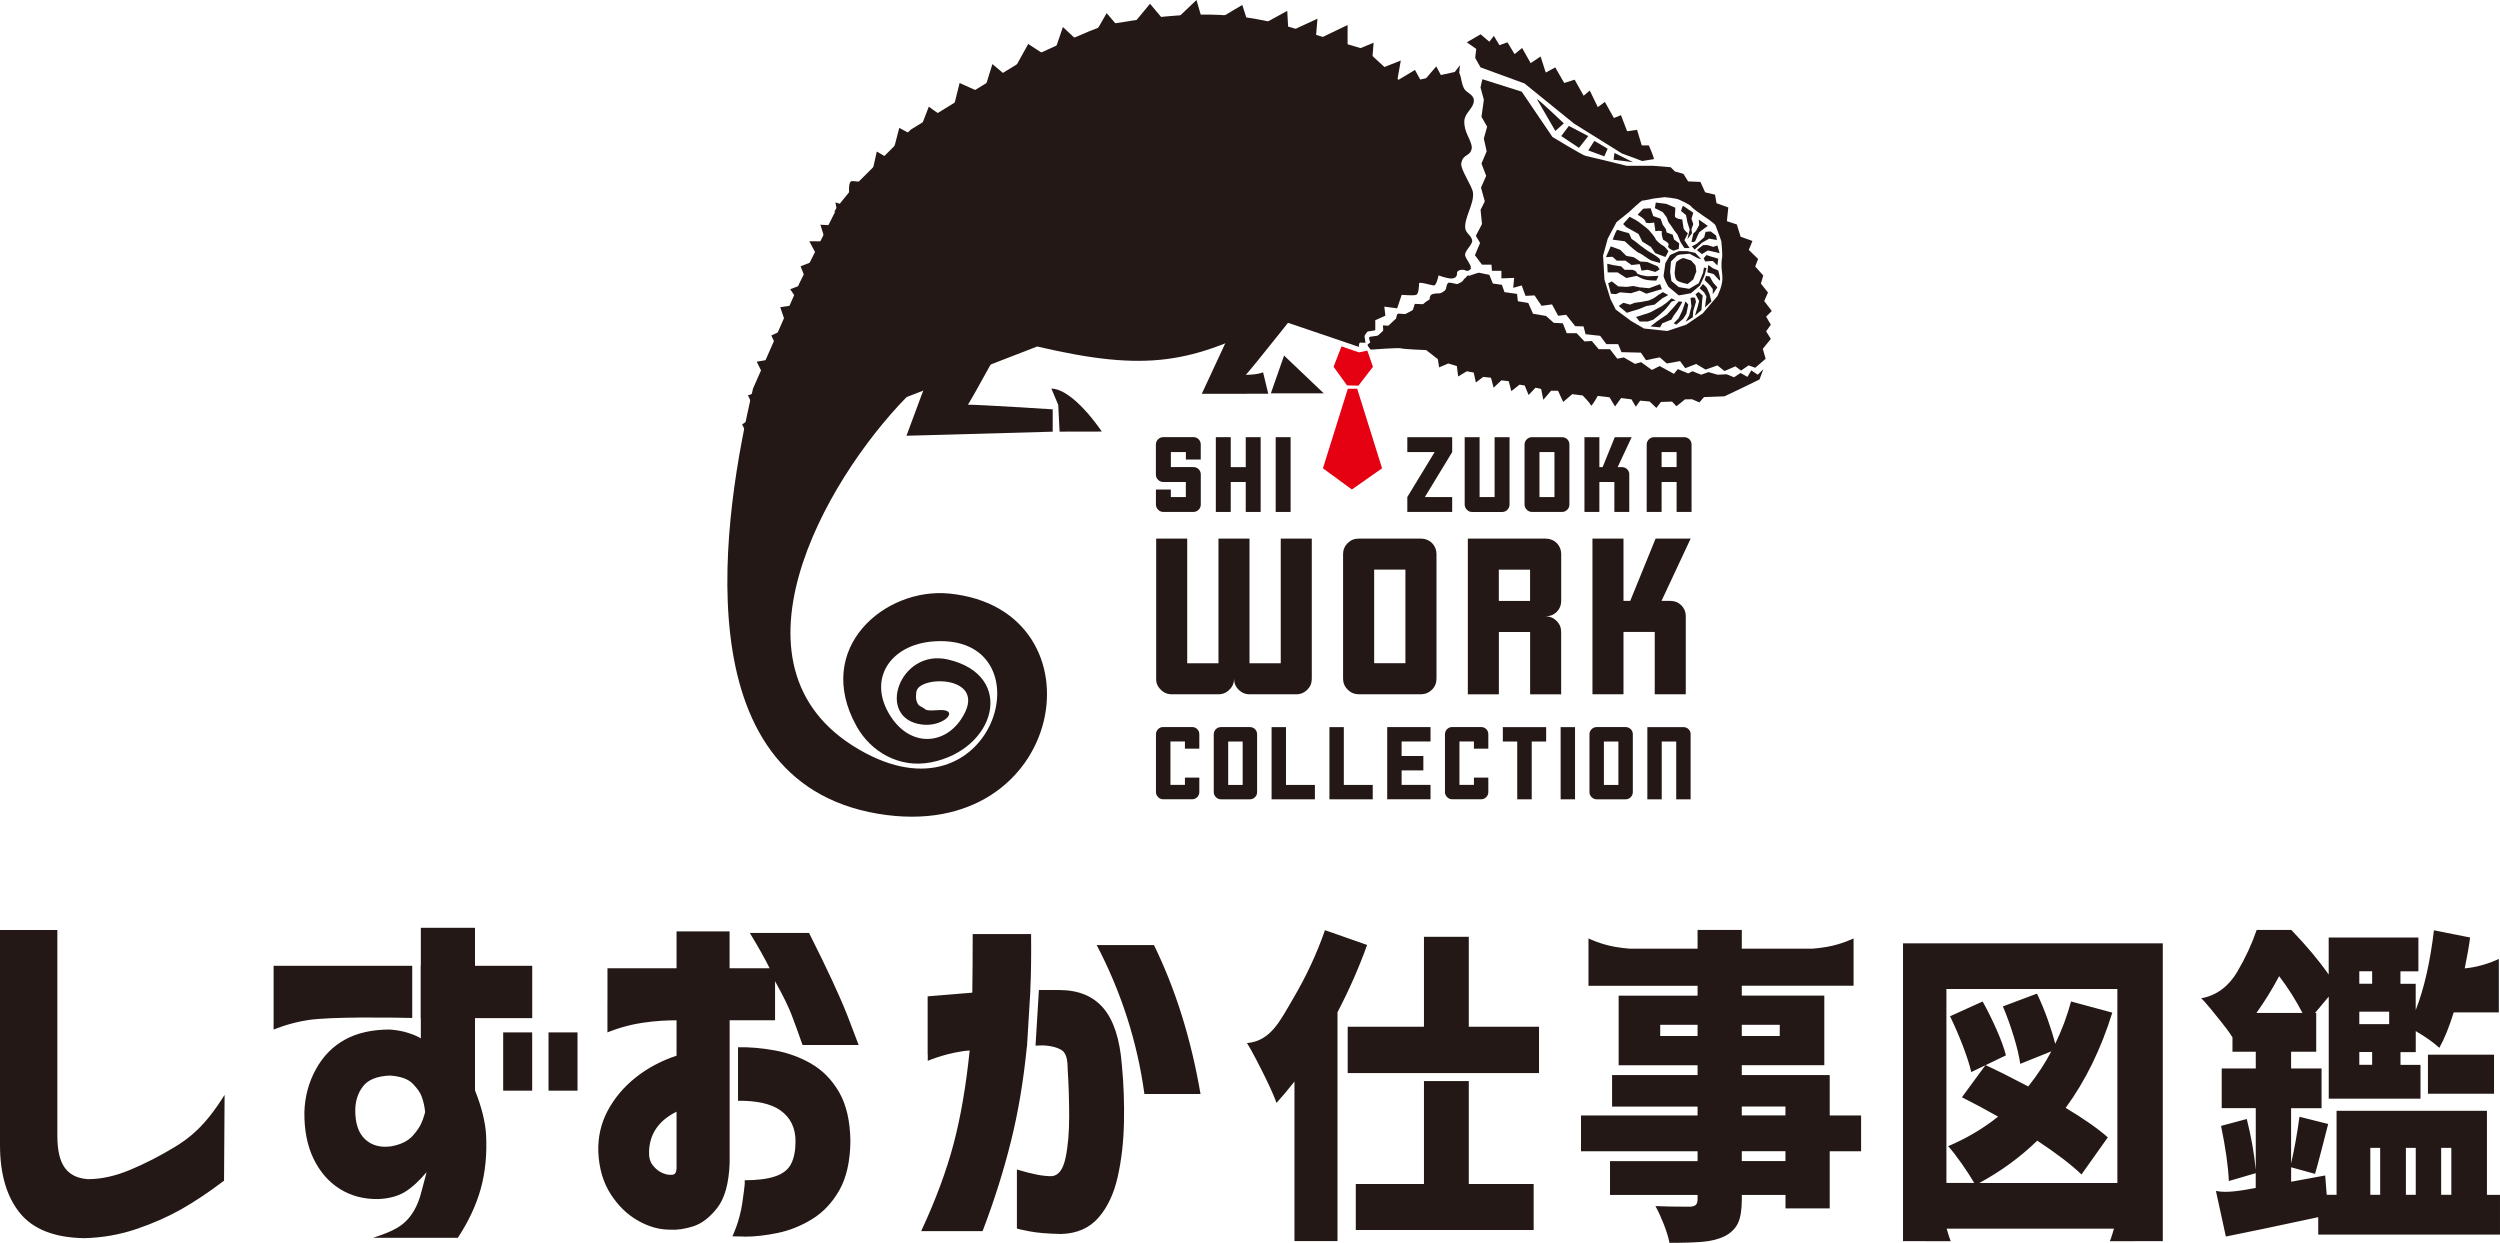 <?xml version="1.0" encoding="UTF-8"?>
<svg id="_レイヤー_2" data-name="レイヤー 2" xmlns="http://www.w3.org/2000/svg" viewBox="0 0 578.37 287.51">
  <defs>
    <style>
      .cls-1 {
        fill-rule: evenodd;
      }

      .cls-1, .cls-2 {
        fill: #231815;
      }

      .cls-3 {
        fill: #e50012;
      }
    </style>
  </defs>
  <g id="_レイヤー_1-2" data-name="レイヤー 1">
    <g>
      <path class="cls-2" d="m187.67,246.07c-2.65-1.51-5.48-2.53-8.48-3.07-2.99-.54-5.81-.78-8.45-.72v12.38c4.29-.04,7.58.67,9.77,2.2,2.35,1.65,3.53,4.04,3.53,7.16,0,2.16-.34,3.91-1.02,5.24-.68,1.34-1.91,2.3-3.71,2.9-1.79.6-4.14.89-7.02.89v.85c-.06.72-.21,2.02-.56,4.42-.65,4.41-2.29,7.7-2.29,7.7l2.85.06v.02c2.3,0,4.83-.28,7.59-.85,2.77-.57,5.43-1.63,7.99-3.2,2.56-1.57,4.66-3.8,6.31-6.69,1.65-2.9,2.5-6.68,2.56-11.34-.06-4.66-.93-8.44-2.61-11.34-1.68-2.9-3.84-5.1-6.49-6.61Zm-60.77,6.25h6.71v-13.47h-6.71v13.47Zm434.8.71h15.29v-9.04h-15.29v9.04Zm-451.8-38.39h-12.54v8.79h-.04v12.11s.04,0,.04,0v4.69c-.59-.4-1.53-.81-2.83-1.24-1.3-.43-2.74-.69-4.33-.81-4.12,0-7.59.78-10.42,2.35-2.83,1.56-5.06,3.85-6.71,6.86-1.65,3.01-2.53,6.28-2.65,9.81-.06,4.21.65,7.83,2.12,10.87,1.47,3.04,3.5,5.37,6.09,6.99,2.59,1.62,5.56,2.4,8.92,2.34,2.47-.11,4.52-.67,6.14-1.66,1.62-.99,3.28-2.52,4.99-4.56,0,.11-.24,1.02-.71,2.73-.47,1.71-.87,3.86-2.12,6.05-2.18,3.83-5.19,4.96-9.54,6.4h19.61c2.47-3.75,4.24-7.53,5.3-11.34,1.06-3.81,1.47-7.99,1.23-12.54-.18-2.96-1.03-6.37-2.56-10.23v-16.71h13.24v-12.11h-13.24v-8.79Zm-12.14,44.51c-.38,1.14-1.13,2.33-2.25,3.58-1.12,1.25-2.8,2.08-5.03,2.47-2.47.34-4.47-.2-6-1.62-1.53-1.42-2.29-3.64-2.29-6.65,0-2.16.59-4.02,1.77-5.58,1.18-1.56,3.27-2.4,6.27-2.52,2.47.17,4.24.81,5.3,1.92,1.06,1.11,1.74,2.09,2.03,2.94.41,1.14.68,2.33.79,3.58,0,.11-.19.74-.57,1.87Zm342.5,27.98h5.26v.02h5.78s-.46-1.17-.94-2.9h38.7c-.48,1.73-.94,2.9-.94,2.9h5.78v-.02h6.46v-68.89h-60.1v68.89Zm10.03-58.33h39.56v44.89h-31.95c4.98-2.69,9.45-5.95,13.42-9.8,4.52,2.99,7.93,5.6,10.23,7.82l6.09-8.58c-2.21-1.97-5.46-4.25-9.75-6.83,4.57-6.23,8.16-13.57,10.79-22.03l-9.54-2.58c-.92,3.39-2.14,6.66-3.67,9.8-.41-1.67-1-3.57-1.76-5.7-.76-2.12-1.58-4.1-2.46-5.92l-7.88,2.96c.92,2.18,1.76,4.51,2.52,6.99s1.25,4.58,1.49,6.3l7.19-2.89c-1.43,2.73-3.2,5.44-5.33,8.12-4.24-2.23-7.54-3.87-9.89-4.94l-5.46,7.44c2.63,1.32,5.42,2.81,8.37,4.48-3.41,2.73-7.26,5.01-11.55,6.84.88.96,1.93,2.32,3.15,4.06,1.22,1.75,2.18,3.23,2.87,4.44h-6.43v-44.89Zm-263.14-12.97h-13.68c2,3.3,3.53,6.03,4.59,8.18h-9.27v-8.53h-12.27v8.53h-15.98v7.71h-.01v7.13s3.42-1.51,7.97-2.21c3.26-.5,6.06-.6,8.02-.59v8.18c-3.59,1.19-6.75,2.89-9.49,5.07-2.74,2.19-4.89,4.75-6.45,7.68-1.56,2.93-2.28,6.12-2.16,9.59.18,3.75,1.12,6.97,2.83,9.64,1.71,2.67,3.8,4.72,6.27,6.14,2.47,1.42,4.95,2.13,7.42,2.13,1.65.11,3.46-.14,5.43-.77,1.97-.63,3.83-2.05,5.56-4.26,1.73-2.22,2.69-5.66,2.87-10.32v-13.07h0v-14.94h0v-5.08h10.51v-9.04c1.83,3.3,3.09,5.87,3.8,7.72.71,1.85,1.56,4.19,2.56,7.04h12.98c0-.06-.85-2.29-2.56-6.7-1.71-4.4-4.68-10.81-8.92-19.23Zm-30.63,54.49c-.06.8-.26,1.25-.62,1.37-.35.11-.56.14-.62.09-.65.06-1.37-.1-2.16-.47-.79-.37-1.5-.95-2.12-1.75-.62-.8-.9-1.85-.84-3.16.06-2.04.62-3.84,1.68-5.37,1.06-1.54,2.62-2.82,4.68-3.84v13.13Zm-116.2-4.9c-3.32,2.02-6.71,3.75-10.15,5.2-3.44,1.45-6.73,2.18-9.84,2.18-2.41-.17-4.19-1.05-5.34-2.64-1.15-1.59-1.72-4.06-1.72-7.42v-47.58H0v49.72c0,6.71,1.53,11.95,4.59,15.73,3.06,3.78,8.03,5.73,14.92,5.84,4.24-.11,8.27-.83,12.1-2.13,3.83-1.31,7.27-2.83,10.33-4.56,3.06-1.73,6.36-3.94,9.89-6.61l.13-19.86c-4.6,7.43-8.33,10.13-11.65,12.14Zm55.05-29.93v-12.06h-32.07v14.77s3.42-1.51,7.97-2.21c5.14-.79,18.93-.6,24.1-.49Zm327.92,13.22h-20.33v-2.28h19.09v-16.1h-19.09v-2.28h25.86v-8.58h0v-2.37s-2.68,1.35-6.24,1.97c-1.17.2-2.24.32-3.23.4h-5.41s0,0,0,0h-10.98v-4.33h-10.23v4.33h-10.36s-.04,0-.04,0h-5.35c-.99-.08-2.07-.2-3.25-.4-3.56-.62-6.24-1.97-6.24-1.97v6.35h0v4.61h25.24v2.28h-18.26v16.1h18.26v2.28h-19.78v7.29h19.78v2.05h-26.97v8.28h26.97v2.28h-20.26v7.82h20.26v.91c0,.66-.13,1.11-.38,1.37-.25.25-.7.41-1.35.45-3.46,0-6.13-.05-8.02-.15.65,1.16,1.29,2.57,1.94,4.22.64,1.64,1.08,3.08,1.31,4.29,3.36,0,5.98-.09,7.85-.26,1.87-.18,3.49-.59,4.88-1.25,1.47-.76,2.51-1.77,3.11-3.04.6-1.27.9-3.14.9-5.62v-.91h10.1v3.11h10.23v-13.22h7.26v-8.28h-7.26v-9.34Zm-20.33-11.62h8.78v2.58h-8.78v-2.58Zm-10.23,2.58h-8.64v-2.58h8.64v2.58Zm20.33,28.94h-10.1v-2.28h10.1v2.28Zm0-10.56h-10.1v-2.05h10.1v2.05Zm-296.65-5.73h6.71v-13.47h-6.71v13.47Zm121.18-10.14l.79-13.13h-.02c.18-3.69.23-8.01.18-12.96h-13.51c0,5-.03,9.52-.09,13.56-3,.23-6.45.51-10.33.85v13.47s.03,0,.03,0v1.45s3.42-1.51,7.97-2.21c.25-.04.48-.06.73-.1.35-.03.62-.05.99-.08-.83,8.13-2.06,15.32-3.71,21.58-1.65,6.26-4.15,12.99-7.51,20.21h14.21c2.65-6.94,4.83-13.81,6.53-20.64,1.71-6.82,2.94-14.16,3.71-22,0,0,.02,0,.03,0Zm102.21-25.45h-10.37v20.81h-17.64v10.71h17.64s10.37,0,10.37,0h0s16.25,0,16.25,0v-10.71h-16.25v-20.81Zm116.25,31.29l8.02-3.87c-.41-1.62-1.13-3.58-2.14-5.89-1.01-2.3-2.1-4.49-3.25-6.57l-7.54,3.42c1.06,2.18,2.05,4.47,2.97,6.87.92,2.41,1.57,4.42,1.94,6.04Zm-116.25,2.08h-10.37v23.82h-15.77v10.63h41.15v-10.63h-15.01v-23.82Zm235.55,26.32v-19.44h-34.79v19.44h-2.28l-.35-4.48-7.88,1.45v-3.34l5.53,1.52c.28-.91.78-2.78,1.52-5.62.92-3.64,1.43-5.62,1.52-5.92l-6.64-1.67c-.56,4.05-1.2,7.65-1.94,10.78v-12.76h7.05v-9.19h-7.05v-3.87h5.81v-8.96h-.28l3.18-3.8v23.62h21.23v-7.82h-4.63v-2.96h3.53v-4.86c2.26,1.32,4.08,2.61,5.46,3.87,1.2-2.17,2.31-4.91,3.32-8.2h10.44v-6.01h0v-6.35s-2.68,1.35-6.24,1.97c-.6.1-1.1.14-1.65.21.52-2.53.96-4.94,1.25-7.14l-8.37-1.67c-.88,7.39-2.28,13.54-4.22,18.46v-6.08h-3.53v-2.89h4.15v-7.82h-20.75v8.58c-2.17-3.14-5.05-6.58-8.64-10.33h-8.02c-1.11,3.24-2.6,6.47-4.49,9.68-1.89,3.22-4.68,5.5-8.37,6.13.83.61,3.44,3.98,4.53,5.3,1.08,1.32,1.99,2.56,2.73,3.72v3.34h5.39v3.87h-7.88v9.19h7.88v14.28c-.37-3.8-1.06-7.72-2.08-11.77l-5.95,1.59c1.06,5.17,1.66,9.42,1.8,12.76l6.22-1.82v3.42c-3.55.66-6.8,1.21-9.21.69l2.3,10.55c4.1-.81,11.23-2.3,21.37-4.48v4.03h42.05v-9.19h-3.04Zm-29.53-51.72h2.97v2.89h-2.97v-2.89Zm0,9.34h6.91v2.89h-6.91v-2.89Zm0,9.34h2.97v2.96h-2.97v-2.96Zm-18.54-17.55c2.08,2.73,3.87,5.57,5.39,8.51h-10.65c1.89-2.63,3.64-5.47,5.26-8.51Zm23.37,50.58h-2.28v-10.86h2.28v10.86Zm8.23,0h-2.28v-10.86h2.28v10.86Zm8.23,0h-2.35v-10.86h2.35v10.86Zm-311.85-43.19c-2.38-2.79-5.78-4.18-10.2-4.18h-4.71l-.78,12.87c.75-.05,1.43-.06,1.8-.06,2.12.11,3.57.61,4.4,1.21.82.6,1.23,1.98,1.23,4.14.23,3.64.35,7.33.35,11.09s-.28,6.95-.84,9.59c-.56,2.64-1.6,4.05-3.13,4.22-1.89.06-4.59-.46-8.12-1.54v13.64c0,.06.93.27,2.78.64,1.86.37,4.34.58,7.46.64,3.65-.11,6.52-1.37,8.61-3.75,2.09-2.39,3.58-5.53,4.46-9.42.88-3.89,1.37-8.11,1.46-12.66.09-4.55-.07-8.98-.49-13.3-.47-5.97-1.9-10.34-4.28-13.13Zm-1.54-14.58c5.71,10.92,9.39,22.4,11.04,34.45h12.98c-2.18-12.73-5.77-24.22-10.77-34.45h-13.24Zm52.81-3.44c-1.89,5.42-4.33,10.67-7.33,15.76-3,5.09-5.16,9.88-10.71,10.35.88,1.32,3.07,5.57,4.27,8.03,1.2,2.46,2.05,4.39,2.56,5.81,1.25-1.37,2.63-3.01,4.15-4.94v36.91h9.96v-52.94c2.72-5.22,5-10.41,6.85-15.57l-9.75-3.42Z"/>
      <g>
        <polygon class="cls-3" points="310.35 80.14 308.52 84.86 311.64 89.16 314.27 89.22 317.63 84.86 316.33 81.12 314.4 81.52 310.35 80.14"/>
        <polygon class="cls-3" points="313.98 89.93 311.82 89.93 306.06 108.34 312.75 113.24 312.75 113.24 319.74 108.34 313.98 89.93"/>
        <g>
          <path class="cls-1" d="m382.66,36.81c-.11-.66-1.2-3.17-1.2-3.17h-1.64l-1.09-3.61-2.3.33-1.42-3.72-1.64.66-2.08-3.72-1.64,1.2-1.86-3.83-1.42,1.2-2.08-3.72-2.41.77-2.08-3.61-2.19,1.2-1.2-3.72-2.3,1.53-1.97-3.5-1.75,1.42-1.64-2.73-1.86.66-1.29-2.15-1.05,1.35-2.01-1.71-3.2,1.85,2.19,1.53-.25,2.07,1.24,2.2,10.17,3.72,11.48,9.3,11.05,6.89,4.7,1.75,2.73-.44h0Z"/>
          <path class="cls-1" d="m342.16,63.09l2.4.5.8,2,2.1.3.6,1.7,2.9.4.2,1.7,2.4.4,1.1,2.5,3,.5,1.8,1.6,2.1.1.9,2.3h2.3l1.8,1.9,1.7-.1,1.6,1.9h2.6l1.7,2.2,1.5-.3,2.6,1.5,1.4-.4,2.5,1.8,1.8-.9,3.3,1.8.9-1.1,2.4,1,1-.5,2,.8,1.7-.6,2.1.6,2.1-.1,1.7.7,1.5-1,1.6.9.9-1.5,1.5,1,1.3-1.3-.9,2.4-3.7,1.8-4.4,2.1-4.75.18-1.06,1.23-1.69-.73-1.63.02-1.99,1.6-1.02-1.08-2.57.08-1.05,1.39-1.56-1.49-2.2-.2-1,1.4-1-1.7-2.4-.3-1.41,1.95-1.26-2.12-2.73-.33s-1.5,2.7-1.6,2.2c-.1-.5-1.9-2.3-1.9-2.3l-2.4-.3-2.1,1.8-1.2-2.6h-1.6l-1.8,2.1-.5-2.5-1.3-.3-1.6,1.7-.9-2.2-1.2-.2-1.9,1.5-.6-2.3-1.7-.2-1.8,1.7-.6-2.3-1.8-.2-1.7,1.3-.5-2.3-1.6-.3-2,1.2-.3-2.4-2-.6-2.1.9-.3-1.9-2.7-2.1s-5.2-.2-5.8-.4c-.6-.2-7.01.3-7.01.3,0,0-1.1-1.1-.6-1.3.5-.2,6.21-5.7,6.21-5.7,0,0,6.51-3.3,6.81-3.8.3-.5,4.8-2.6,4.9-3.1.1-.5,3.7-1.3,4.1-2.2.4-.9,3.5-1.7,3.6-1.7h0Z"/>
          <path class="cls-1" d="m342.96,18.33l9.09,2.88,7.1,10.47s7,4.27,7.66,4.38c.66.11,9.52,2.3,9.52,2.3h6.13l4.05.33.98.98,1.97.55,1.09,1.75,2.84.11,1.09,2.41,2.3.55.33,1.97,2.73.98-.33,3.17,2.3.77.88,2.84,2.73.98-.84,2.06,2.15,2.1-.66,1.75,1.86,2.08-.55,1.86,1.64,2.08-.87,1.97,1.75,2.3-1.31,1.31,1.09,1.86-1.09,1.53,1.09,1.75-1.86,2.3.66,2.3-2.41,2.08-1.53-.55-1.75,1.2-1.31-.98-2.52,1.09-1.64-1.31-2.73.98-2.19-1.31-2.52.98-1.2-1.64-3.06.55-1.64-1.42-3.17.66-1.2-1.75-4.48-.11-.77-1.86h-2.73l-1.44-1.92-3.37-.37-.47-1.81-1.93-.05-2.08-2.63-1.86.22-1.42-2.63-2.41.33-1.64-2.41-2.08.11-.88-2.41-1.97.55.22-2.3-2.95.11v-1.75h-2.19l-.11-1.42h-2.19l-1.64-2.19,1.2-2.84-.98-1.64,1.42-2.73-.33-3.28.98-1.97-.88-3.17,1.2-2.73-1.09-2.84,1.2-2.84-.66-2.95.77-2.73-1.31-2.3.55-3.94-.77-2.84s.33-1.64.44-1.86h0Zm37.05,28.05c-.32,0-3.05,2.6-3.05,2.6l-2.98,2.41-2.03,3.81-1.08,3.93.32,5.58,1.4,4.5,1.21,2.41,3.49,2.6,3.05,1.78,5.39.57,4.38-1.46,3.81-2.6,3.43-4.06c2.21-4.83.38-4.91,1.08-9.07.06-.38-.13-3.11-.19-3.49-.06-.38-1.14-3.11-1.33-3.68-.19-.57-2.6-2.09-3.05-2.41-.44-.32-2.22-1.52-2.6-2.03-.38-.51-2.41-1.4-2.98-1.65-.57-.25-3.17-.51-3.17-.51l-2.54.32s-2.6.57-2.54.44h0Z"/>
          <path class="cls-1" d="m377.03,50.12l-1.52,1.71.7.7,2.85,1.59.89,1.78,1.97,1.21,1.02,1.46,2.35.89.7-1.33s-.82-1.14-1.21-1.27c-.38-.13-1.71-1.27-1.78-1.59-.06-.32-1.33-1.84-1.65-2.16-.32-.32-1.71-1.33-2.16-1.71-.44-.38-2.16-1.21-2.16-1.27h0Z"/>
          <path class="cls-1" d="m374.18,53.16c-.06.01-.13.1-.22.23-.36.58-.86,2.05-.86,2.05l2.79.38,1.4,1.27s1.4,1.27,1.97,1.46c.57.19,2.22,1.52,2.73,1.71.51.19,2.03.57,2.03.57,0,0,.19-.7-.13-1.01-.32-.32-1.65-1.21-2.16-1.46-.51-.25-2.35-1.65-2.35-1.65,0,0-1.46-1.21-1.78-1.33-.32-.13-.44-1.21-.95-1.59.51.38-2.47-.63-2.47-.63h0Z"/>
          <path class="cls-1" d="m389.46,59.7c-.51.06-1.59.7-1.71,1.08-.13.38-.32,2.28-.32,2.28,0,0,0,1.4.57,1.84.57.44,2.41.82,2.41.82l1.33-1.08.7-1.84-.19-1.4-1.01-1.14-1.78-.57h0Z"/>
          <polygon class="cls-1" points="383.97 62.31 382.97 62.91 381.16 62.41 379.76 62.61 379.36 61.11 377.45 61.31 376.05 60.3 374.04 60.3 373.04 59.4 371.53 59.5 372.64 56.99 374.84 57.8 376.25 59.2 377.95 59.5 379.46 60.5 381.06 60.6 383.47 61.61 383.97 62.31 383.97 62.31"/>
          <path class="cls-1" d="m387.18,58s-1.6-.6-1.2-1.2c.4-.6-1.2-1.3-1.2-1.3,0,0-.5-1.3-.3-1.81.2-.5-1.5-.2-1.5-.2l-.3-2.01s-2.01.4-2.01-.2-1.81-1.6-1.81-1.6l1.3-1.4,1.71-.1.6,1.81,1.71.6.5,1.4.7,1,.2.8,1.4.5.3,1.1,1.2.9-.1,1.3-1.2.4h0Z"/>
          <path class="cls-1" d="m371.83,61.01l.1,2.01h2.31l2.01,1.3,2.41-.5s1.1.7,2.11.9c1,.2,2.41.2,2.41.2l.5-1.1-2.51.1s-2.41-.3-2.51-.8c-.1-.5-1-.7-1-.7h-1.81l-.8-.8-1.91-.3-1.3-.3h0Z"/>
          <path class="cls-1" d="m389.69,57.39h1.2l-1.2-1.81.8-1.6s-.9-.7-1-1.2c-.1-.5-.3-2.01-.3-2.01,0,0-1.81-.1-1.71-.9.1-.8.1-1.81.1-1.81l-2.11-.9-2.41-.3-.2,1.3,1.81.9.9,1.2.4,1.1.8,1.1.6.9.7.9.7,1.71s.8,1.3.9,1.4h0Z"/>
          <path class="cls-1" d="m387.98,59.1l-1.4,1.4-.2,2.41.3,2.11,1.7,1.4,2.41.4,2.21-1.3,1-2.41.2-1.2.6.1-.5,1.81-1,2.21-2.11,1.81-2.81.5-2.41-2.01s-1.2-2.11-1.1-2.61c.1-.5.4-2.81.4-2.81l1.1-1.91,2.01-.9h1.91l1.91.4,1.4,1.5-.9-.3-1.81-1-2.31.2-.6.2h0Z"/>
          <polygon class="cls-1" points="384.05 65.74 384.47 66.89 383 67.31 380.89 67.95 379.31 67.21 377.31 67.84 374.79 67.63 373.84 68.05 372.69 67.95 372.05 65.53 372.9 65.1 374.37 66.26 376.37 66.37 377.84 66.16 379.31 66.47 381.52 66.68 384.05 65.74 384.05 65.74"/>
          <path class="cls-1" d="m384.79,67.63l1.16.63-1.37.74-1.79,1.47-1.89.32-1.79.74-1.47.42-1.26.42-1.89-1.58,1.05-.74,1.58.42,1.05-.42,1.58-.21,1.68-.32,1.16-.53s2.31-1.68,2.21-1.37h0Z"/>
          <path class="cls-1" d="m386.68,69l1.05.53s-.95,0-1.26.53c-.32.53-1.26,1.58-1.26,1.58l-1.26,1.16-1.47,1.16-1.26.42h-1.89l-.84-1.05,2-.63,1.26-.42,1.37-.74,1.37-.74,1.16-.84,1.05-.95h0Z"/>
          <polygon class="cls-1" points="388.15 71.73 389.21 69.84 388.36 69.73 387 71.31 385.63 72.79 383.31 74.36 381.84 75.52 384.05 75.73 384.58 74.79 386.68 73.94 387.21 73 388.15 71.73 388.15 71.73"/>
          <polygon class="cls-1" points="389.94 69.73 389.21 71.84 388.36 73.63 387.21 74.79 387.84 75.1 389.42 73.73 390.15 72.58 390.57 70.47 389.94 69.73 389.94 69.73"/>
          <path class="cls-1" d="m391.1,69l.21,1.89-.53,2.1-.84,1.47,1.68-1.05.11-1.47.63-2.1-.21-.95s-.95-.21-1.05.11h0Z"/>
          <path class="cls-1" d="m392.99,67.53l-.74.53.84,1.58-.32,1.26-.42,1.37-.21.74,1.47-1.26s.11-.74.11-1.26.21-2.1.21-2.1l-.95-.84h0Z"/>
          <path class="cls-1" d="m393.94,65.74l-.74.95,1.05.95.53.95-.21,1.47-.11,1.05,1.47-1.37-.42-1.68-.63-1.47s-.95-1.05-.95-.84h0Z"/>
          <polygon class="cls-1" points="394.68 63.84 394.36 64.79 395.62 66.05 396.25 66.89 396.25 68.05 397.31 66.47 396.36 65.42 395.52 63.95 394.68 63.84 394.68 63.84"/>
          <path class="cls-1" d="m395.2,61.32l-.21,1.68,1.47.42.95,1.05s.53.74.53.21-.42-2.1-.42-2.1l-1.26-.53-1.05-.74h0Z"/>
          <polygon class="cls-1" points="394.15 59.74 394.47 60.48 396.25 60.37 397.31 61.42 397.52 59.84 396.04 59.42 394.78 59 394.15 59.74 394.15 59.74"/>
          <polygon class="cls-1" points="392.57 57.84 393.73 58.79 395.1 57.95 396.57 58.27 397.83 58.58 397.31 56.79 396.36 57.11 394.99 56.69 394.05 56.69 393.2 57.32 392.57 57.84 392.57 57.84"/>
          <path class="cls-1" d="m393.73,56.16l-1.68,1.58-.63-.74,1.16-.63,1.68-1.47.32-1.26,1.16-.11,1.26.95.21,1.05-1.79-.32s-1.89,1.05-1.68.95h0Z"/>
          <path class="cls-1" d="m391.31,55.95s.74.21.95-.32c.21-.53.84-1.89.84-1.89l1.26-.95.74-.53-2.1-1.47.11,1.26-.74,1.37-.63.63-.42,1.89h0Z"/>
          <path class="cls-1" d="m389.42,47.64l2.32,1.58-.42,1.37.42,1.26-.42,1.16.11.95-1.05,1.37.53-2.21-.53-1.68-.32-1.68-1.16-.95s.42-1.47.53-1.16h0Z"/>
          <path class="cls-1" d="m355.53,22.88c.98.59,6.25,5.66,6.25,5.66l-1.95,1.76-4.3-7.42h0Z"/>
          <polygon class="cls-1" points="362.95 29.13 361.19 31.48 365.29 34.21 367.44 31.48 362.95 29.13 362.95 29.13"/>
          <path class="cls-1" d="m368.81,32.65l-1.37,2.15,3.71,1.37.78-1.76s-3.52-2.15-3.13-1.76h0Z"/>
          <polygon class="cls-1" points="373.5 35.38 373.3 36.95 377.8 37.53 373.5 35.38 373.5 35.38"/>
          <path class="cls-1" d="m193.21,48.98l-8.28,16.56c-3.57,8.12-7.14,16.24-10.72,24.35-6.84,28.8-16.79,90.65,28.91,98.37,43.69,7.37,53-47.26,16.53-50.94-14.89-1.5-31.56,12.58-21.5,30.67,3.31,5.95,9.9,9.81,17.23,8.38,15-2.92,19.75-20.09,3.96-23.79-11.32-2.65-16.91,13.77-5.97,15.05,4.39.51,7.92-2.62,5.36-3.26-1.29-.33-3.55.27-4.56-.19-.6-.55-1.44-.75-1.76-1.23-.71-1.05-.46-2.2-.43-2.78.22-4.11,17.36-4.1,10.31,6.31-4.02,5.93-11.8,6.3-16.35-.92-5.35-8.49.09-16.48,10.07-17.18,26.5-1.86,14.7,42-15.76,25.86-35.06-18.57-9.3-63.2,9.5-82.39,10.07-3.9,20.13-7.79,30.2-11.69,25.61,5.99,35.8,3.87,55.53-6.33l18.93,6.43c-.34-1.12,1.68-2.86,2.19-4,4.19-9.38,13.69-11.88,20.52-14.05.91-.29,2.24.14,3.01-.18.67-.28-1.25-2.29-1.19-3.14.08-1.08,1.81-2.37,1.64-3.3-.2-1.12-1.41-1.61-1.58-2.68-.37-2.39,2.09-5.74,1.77-8.35-.19-1.56-2.93-5.35-2.71-6.72.38-2.41,2.18-1.49,2.44-3.67-.09-1.91-1.87-3.51-1.73-6.21.1-1.85,2.12-2.9,2.2-4.58.08-1.61-1.72-1.77-2.33-3.01-.78-1.59-.55-4.05-1.79-3.78l-12.43,2.71-8.51-7.82-18.02-5.36c-14.3-4.25-26.87-2.91-41.4-.49-2.92.49-20.46,8.77-20.46,8.77l-25.33,15.59-13.15,13.15s-5.36,6.33-4.38,5.85h0Z"/>
          <path class="cls-1" d="m194.2,51.82l-.93-4.99,3.56,1.09s-1.09-6.02.27-6.02,4.1.55,4.1.55l1.64-7.39,3.28,1.92,1.92-7.39,4.1,2.19,2.74-7.11s4.92,3.83,5.2,2.46c.27-1.37,1.92-7.93,1.92-7.93l5.47,2.46,2.12-6.84,3.9,3.28,4.38-7.93,5.47,3.56,2.56-7.48,5.37,5.02,4.75-8.23,4.18,4.9,5.85-7.07,4.38,5.2,6.37-6.07,1.84,6.34,8.76-5.2,1.92,6.02,8.48-4.65.27,4.92,6.72-3.11-.42,5.02,7.39-3.56v6.57l6.02-2.46-.55,6.84,6.84-2.74-.82,4.65,4.1-2.46,1.64,3.01,3.28-3.83,2.19,4.1,3.28-4.38-.55,6.57s-49.8,12.59-51.44,12.31c-1.64-.27-36.12,3.28-37.48,3.28s-23.53,5.75-23.53,5.75l-15.6,8.21s-14.23,5.2-15.05,6.57c-.82,1.37-4.92,6.57-4.92,6.57l-4.38,5.47-1.99-2.9,3.91-1.48-1.5-3.83,4.23-1.64-2.21-4.15,3.77.03-1.21-3.86s4.68.37,4.4-.17h0Z"/>
          <path class="cls-1" d="m288.18,86.71c2.82,0,4.03-.58,4.03-.58l1.2,4.96-15.38.02,12.97-27.9,14.57,1.88s-17.39,22.08-17.39,21.61h0Z"/>
          <path class="cls-1" d="m223.88,93.62c2.82,0,19.66,1.08,19.66,1.08v5.17l-33.83.94,10.81-29.13,14.57,1.88s-11.2,20.54-11.2,20.07h0Z"/>
          <path class="cls-1" d="m243.23,89.9c5.18.11,11.67,9.94,11.67,9.94l-9.77.02-.31-6.19-1.59-3.77Z"/>
          <polygon class="cls-1" points="297.07 82.26 306.25 91 294.01 91 297.07 82.26 297.07 82.26"/>
          <path class="cls-1" d="m313.91,79.3c.4-.08,2.01,0,2.01,0,0,0-.56-2.57,0-2.57s2.25-.32,2.25-.32v-2.33l2.33-1.05-.24-2.09,2.97.4,1.05-3.13s2.81.24,3.38,0c.56-.24.64-2.17.64-2.65s2.89.48,3.46.48,1.05-2.33,1.05-2.33c0,0,1.69.64,2.73.72,1.05.08,1.61-.48,1.53-1.21-.08-.72,1.29-1.04,2.01-.64.72.4,1.29-.56,1.29-.56,0,0-5.14-1.13-5.55-1.13s-9.16,4.9-9.16,4.9c0,0-4.26,2.49-5.14,2.73-.88.24-2.57.48-3.62,1.45-1.05.96-2.81,3.54-3.22,4.26-.4.72-.4,1.93-.32,2.33.08.4.56,2.73.56,2.73h0Z"/>
          <path class="cls-1" d="m317.36,80.1s-.96-2.09-.48-2.17c.48-.08,3.21-.48,3.21-.48l-.16-2.17,2.81.16s.24-2.89.72-2.89,3.05.24,3.05.24l.8-2.49s2.33.08,2.97.16c.64.08.24-1.61.72-2.17.48-.56,2.49-.4,3.05-.4s.4-2.41,1.13-2.49c.72-.08,2.41.64,2.89.32.48-.32,1.13-2.01,1.61-2.01s2.09,1.85,1.69,2.01c-.4.16-9.24,5.39-9.81,5.79-.56.4-5.79,3.7-5.79,3.7,0,0-3.54,2.49-4.02,2.49s-4.26,2.17-4.42,2.41h0Z"/>
          <path class="cls-1" d="m184.18,70.52l-3.67.54,1.64,4.86-3.71,1.69,2.36,5.06-5.74,1.01,3.04,6.08-5.06,1.69,2.03,4.39-3.38,2.36,2.03,4.05-2.7,3.38s6.75-3.71,6.75-5.4,8.1-20.93,8.1-20.93c0,0-1.35-7.76-1.69-8.78h0Z"/>
        </g>
      </g>
      <path class="cls-2" d="m274.35,106.33v-1.74h-3.47v3.47h5.21c.47,0,.88.16,1.22.49.33.35.49.75.49,1.22v6.93c0,.49-.16.89-.49,1.22-.34.34-.75.52-1.22.52h-6.93c-.49,0-.89-.17-1.22-.52-.35-.33-.52-.74-.52-1.22v-3.45h3.45v1.74h3.47v-3.48h-5.19c-.49,0-.89-.16-1.22-.49-.35-.35-.52-.76-.52-1.25v-6.93c0-.47.17-.88.52-1.22.33-.33.74-.49,1.22-.49h6.93c.47,0,.88.16,1.22.49.33.35.49.75.49,1.22v3.48h-3.45Z"/>
      <path class="cls-2" d="m291.65,101.14v17.3h-3.45v-6.93h-3.47v6.93h-3.45v-17.3h3.45v6.93h3.47v-6.93h3.45Z"/>
      <path class="cls-2" d="m295.13,101.14h3.45v17.3h-3.45v-17.3Z"/>
      <path class="cls-2" d="m335.96,101.14v3.45c-2.8,4.62-4.91,8.08-6.32,10.4h6.32v3.45h-10.38v-3.45c3.16-5.2,5.27-8.66,6.32-10.4h-6.32v-3.45h10.38Z"/>
      <path class="cls-2" d="m349.23,101.14v15.57c0,.49-.16.89-.49,1.22-.34.34-.75.52-1.22.52h-6.93c-.49,0-.89-.17-1.22-.52-.35-.33-.52-.74-.52-1.22v-15.57h3.45v13.85h3.47v-13.85h3.45Z"/>
      <path class="cls-2" d="m363.08,102.85v13.85c0,.49-.16.89-.49,1.22-.34.34-.75.52-1.22.52h-6.93c-.49,0-.89-.17-1.22-.52-.35-.33-.52-.74-.52-1.22v-13.85c0-.47.17-.88.52-1.22.33-.33.74-.49,1.22-.49h6.93c.47,0,.88.16,1.22.49.33.35.49.75.49,1.22Zm-6.93,12.14h3.47v-10.4h-3.47v10.4Z"/>
      <path class="cls-2" d="m376.93,109.78v8.66h-3.45v-6.93h-3.47v6.93h-3.45v-17.3h3.45v6.93h.75c.63-1.55,1.57-3.86,2.82-6.93h3.9c-.72,1.53-1.8,3.84-3.24,6.93h.99c.47,0,.88.16,1.22.49.33.35.49.75.49,1.22Z"/>
      <path class="cls-2" d="m391.33,118.44h-3.45v-6.93h-3.47v6.93h-3.45v-15.59c0-.47.17-.88.52-1.22.33-.33.74-.49,1.22-.49h6.93c.47,0,.88.16,1.22.49.33.35.49.75.49,1.22v15.59Zm-3.45-10.38v-3.47h-3.47v3.47h3.47Z"/>
      <path class="cls-2" d="m267.48,157.01v-32.4h7.18v28.83h7.23v-28.83h7.18v28.83h7.23v-28.83h7.18v32.4c0,1.01-.34,1.86-1.02,2.54-.72.71-1.57,1.07-2.54,1.07h-10.85c-.98,0-1.82-.36-2.54-1.07-.68-.69-1.03-1.53-1.03-2.54,0,1.01-.36,1.86-1.08,2.54-.68.71-1.53,1.07-2.54,1.07h-10.8c-1.01,0-1.86-.36-2.54-1.07-.72-.69-1.08-1.53-1.08-2.54Z"/>
      <path class="cls-2" d="m332.33,128.17v28.83c0,1.01-.34,1.86-1.03,2.54-.72.71-1.56,1.07-2.54,1.07h-14.42c-1.01,0-1.86-.36-2.54-1.07-.72-.69-1.08-1.53-1.08-2.54v-28.83c0-.98.36-1.82,1.08-2.54.68-.68,1.53-1.02,2.54-1.02h14.42c.98,0,1.82.34,2.54,1.02.68.72,1.03,1.56,1.03,2.54Zm-14.42,25.26h7.23v-21.65h-7.23v21.65Z"/>
      <path class="cls-2" d="m357.6,142.59c.98,0,1.82.36,2.54,1.08.68.68,1.03,1.53,1.03,2.54v14.42h-7.18v-14.42h-7.23v14.42h-7.18v-36.02h18.03c.98,0,1.82.34,2.54,1.02.68.72,1.03,1.56,1.03,2.54v10.85c0,.98-.34,1.83-1.03,2.54-.72.69-1.56,1.02-2.54,1.02Zm-3.62-3.57v-7.23h-7.23v7.23h7.23Z"/>
      <path class="cls-2" d="m390,142.59v18.03h-7.18v-14.42h-7.23v14.42h-7.18v-36.02h7.18v14.41h1.56c1.3-3.22,3.26-8.03,5.87-14.41h8.11c-1.5,3.19-3.75,8-6.74,14.41h2.05c.98,0,1.82.34,2.54,1.03.69.72,1.03,1.56,1.03,2.54Z"/>
      <g>
        <path class="cls-2" d="m274.13,173.22v-1.68h-3.35v10.04h3.35v-1.68h3.33v3.33c0,.47-.16.86-.48,1.18-.33.33-.73.5-1.18.5h-6.69c-.47,0-.86-.17-1.18-.5-.33-.32-.5-.71-.5-1.18v-13.37c0-.45.17-.85.5-1.18.32-.32.71-.48,1.18-.48h6.69c.45,0,.85.16,1.18.48.32.33.48.73.48,1.18v3.35h-3.33Z"/>
        <path class="cls-2" d="m290.83,169.87v13.37c0,.47-.16.86-.48,1.18-.33.33-.73.5-1.18.5h-6.69c-.47,0-.86-.17-1.18-.5-.33-.32-.5-.71-.5-1.18v-13.37c0-.45.17-.85.5-1.18.32-.32.71-.48,1.18-.48h6.69c.45,0,.85.16,1.18.48.32.33.48.73.48,1.18Zm-6.69,11.72h3.35v-10.04h-3.35v10.04Z"/>
        <path class="cls-2" d="m304.2,181.59v3.33h-10.02v-16.7h3.33v13.37h6.69Z"/>
        <path class="cls-2" d="m317.58,181.59v3.33h-10.02v-16.7h3.33v13.37h6.69Z"/>
        <path class="cls-2" d="m324.26,171.55v3.35h5.03v3.33h-5.03v3.35h6.69v3.33h-10.02v-16.7h10.02v3.33h-6.69Z"/>
        <path class="cls-2" d="m340.99,173.22v-1.68h-3.35v10.04h3.35v-1.68h3.33v3.33c0,.47-.16.86-.48,1.18-.33.33-.73.5-1.18.5h-6.69c-.47,0-.86-.17-1.18-.5-.33-.32-.5-.71-.5-1.18v-13.37c0-.45.17-.85.5-1.18.32-.32.71-.48,1.18-.48h6.69c.45,0,.85.16,1.18.48.32.33.48.73.48,1.18v3.35h-3.33Z"/>
        <path class="cls-2" d="m357.69,171.55h-3.33v13.37h-3.35v-13.37h-3.33v-3.33h10.02v3.33Z"/>
        <path class="cls-2" d="m361.05,168.22h3.33v16.7h-3.33v-16.7Z"/>
        <path class="cls-2" d="m377.75,169.87v13.37c0,.47-.16.86-.48,1.18-.33.33-.73.5-1.18.5h-6.69c-.47,0-.86-.17-1.18-.5-.33-.32-.5-.71-.5-1.18v-13.37c0-.45.17-.85.5-1.18.32-.32.71-.48,1.18-.48h6.69c.45,0,.85.16,1.18.48.32.33.48.73.48,1.18Zm-6.69,11.72h3.35v-10.04h-3.35v10.04Z"/>
        <path class="cls-2" d="m391.12,169.87v15.05h-3.33v-13.37h-3.35v13.37h-3.33v-16.7h8.36c.45,0,.85.16,1.18.48.32.33.48.73.48,1.18Z"/>
      </g>
    </g>
  </g>
</svg>